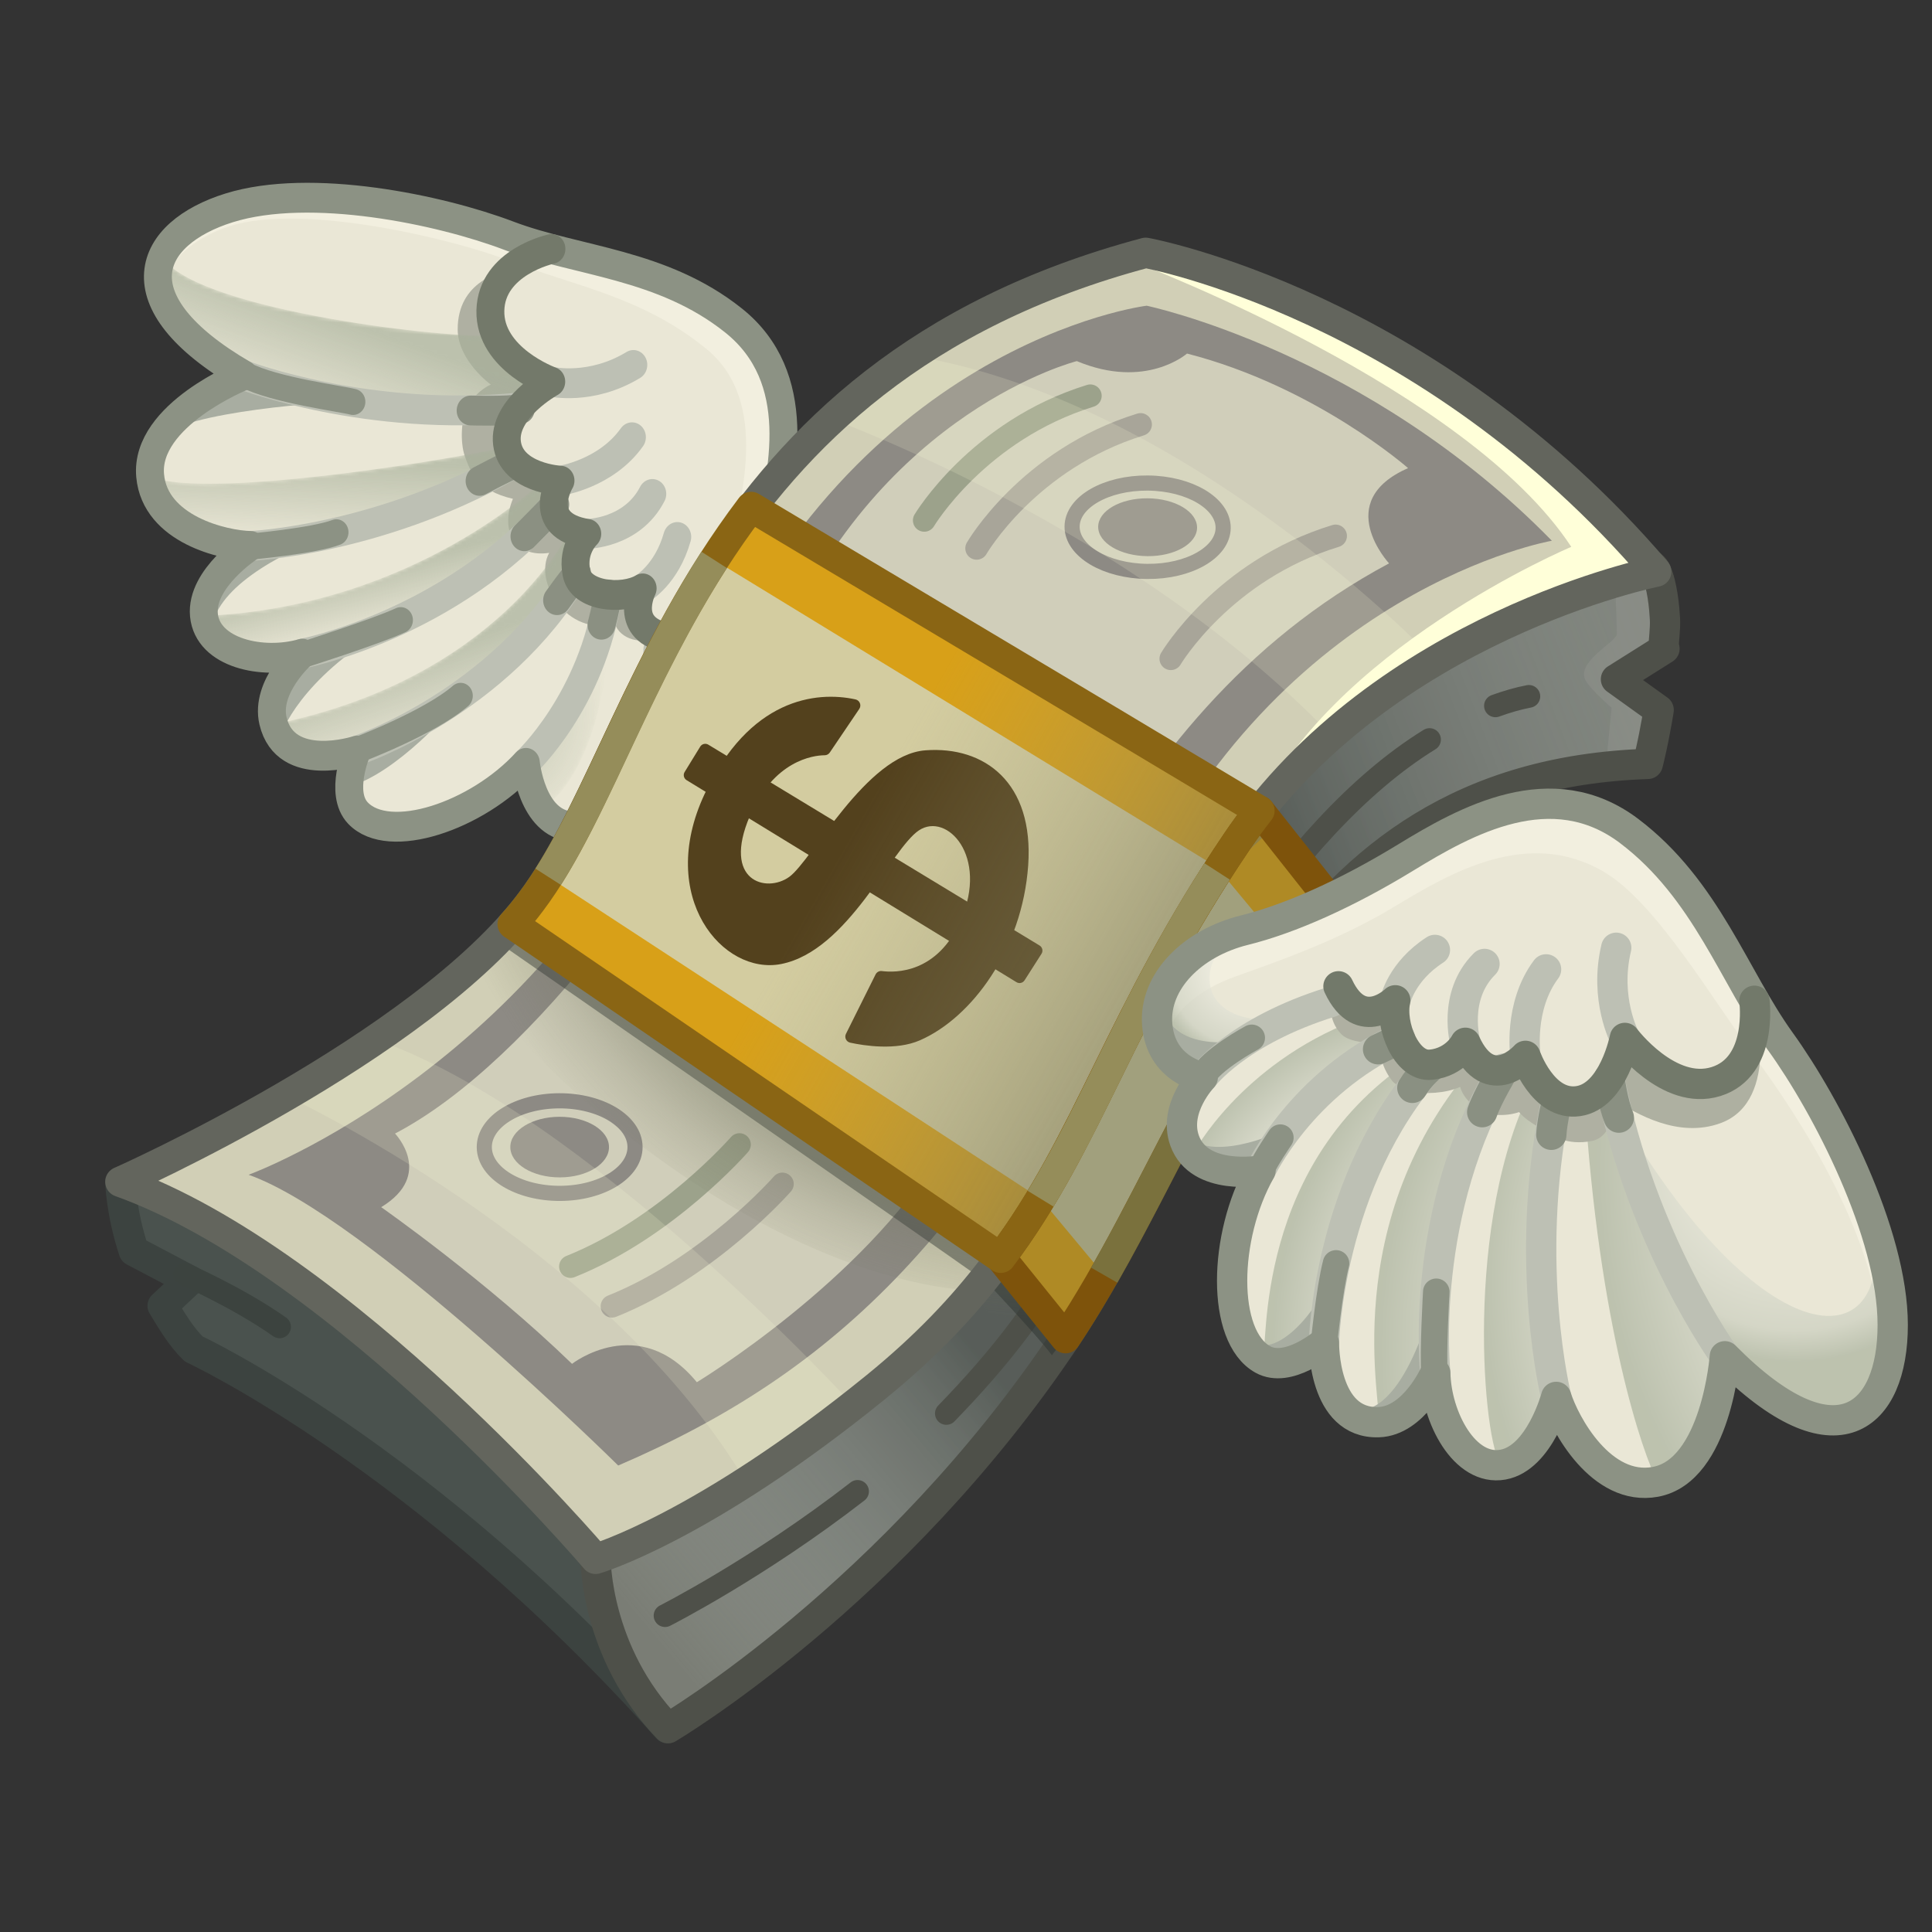 <svg xmlns="http://www.w3.org/2000/svg" xmlns:xlink="http://www.w3.org/1999/xlink" viewBox="0 0 512 512" width="512" height="512" style="width: 100%; height: 100%; transform: translate3d(0,0,0); content-visibility: visible;" preserveAspectRatio="xMidYMid meet"><rect x="0" y="0" width="512" height="512" fill="#333333" stroke="none"/><defs><clipPath id="__lottie_element_2"><rect width="512" height="512" x="0" y="0"></rect></clipPath><radialGradient id="__lottie_element_6" spreadMethod="pad" gradientUnits="userSpaceOnUse" cx="88.28" cy="16.451" r="24.142" fx="88.28" fy="16.451"><stop offset="28%" stop-color="rgb(237,236,225)"></stop><stop offset="85%" stop-color="rgb(202,206,190)"></stop><stop offset="100%" stop-color="rgb(167,176,155)"></stop></radialGradient><radialGradient id="__lottie_element_7" spreadMethod="pad" gradientUnits="userSpaceOnUse" cx="109.46" cy="118.092" r="78.929" fx="109.473" fy="117.868"><stop offset="28%" stop-color="rgb(237,236,225)"></stop><stop offset="85%" stop-color="rgb(202,206,190)"></stop><stop offset="100%" stop-color="rgb(167,176,155)"></stop></radialGradient><radialGradient id="__lottie_element_8" spreadMethod="pad" gradientUnits="userSpaceOnUse" cx="162.908" cy="148.839" r="107.136" fx="162.74" fy="148.585"><stop offset="28%" stop-color="rgb(237,236,225)"></stop><stop offset="85%" stop-color="rgb(202,206,190)"></stop><stop offset="100%" stop-color="rgb(167,176,155)"></stop></radialGradient><radialGradient id="__lottie_element_9" spreadMethod="pad" gradientUnits="userSpaceOnUse" cx="220.624" cy="168.253" r="139.834" fx="220.361" fy="167.955"><stop offset="28%" stop-color="rgb(237,236,225)"></stop><stop offset="85%" stop-color="rgb(202,206,190)"></stop><stop offset="100%" stop-color="rgb(167,176,155)"></stop></radialGradient><radialGradient id="__lottie_element_10" spreadMethod="pad" gradientUnits="userSpaceOnUse" cx="312.112" cy="150.077" r="162.722" fx="311.699" fy="149.869"><stop offset="28%" stop-color="rgb(237,236,225)"></stop><stop offset="85%" stop-color="rgb(202,206,190)"></stop><stop offset="100%" stop-color="rgb(167,176,155)"></stop></radialGradient><radialGradient id="__lottie_element_11" spreadMethod="pad" gradientUnits="userSpaceOnUse" cx="242.749" cy="158.232" r="130.195" fx="242.447" fy="158.019"><stop offset="28%" stop-color="rgb(237,236,225)"></stop><stop offset="85%" stop-color="rgb(202,206,190)"></stop><stop offset="100%" stop-color="rgb(167,176,155)"></stop></radialGradient><radialGradient id="__lottie_element_12" spreadMethod="pad" gradientUnits="userSpaceOnUse" cx="209.223" cy="109.244" r="55.875" fx="209.122" fy="109.366"><stop offset="28%" stop-color="rgb(237,236,225)"></stop><stop offset="85%" stop-color="rgb(202,206,190)"></stop><stop offset="100%" stop-color="rgb(167,176,155)"></stop></radialGradient><linearGradient id="__lottie_element_16" spreadMethod="pad" gradientUnits="userSpaceOnUse" x1="-180.924" y1="92.493" x2="-49.062" y2="188.386"><stop offset="0%" stop-color="rgb(112,114,92)"></stop><stop offset="88%" stop-color="rgb(103,104,84)"></stop><stop offset="100%" stop-color="rgb(93,94,77)"></stop></linearGradient><mask id="__lottie_element_18"><path fill="url(#__lottie_element_17)" d=" M-212.901,58.267 C-213.47,66.495 -209.164,76.706 -209.164,76.706 C-209.164,76.706 -196.952,82.624 -193.523,85.176 C-198.92,87.183 -202.169,90.589 -203.022,91.44 C-199.893,93.71 -195.745,100.783 -194.607,102.485 C-131.306,133.799 -74.372,197.386 -68.967,203.911 C-89.748,176.77 -88.195,160.73 -87.626,159.028 C-94.453,151.368 -146.649,87.335 -212.901,58.267z"></path></mask><linearGradient id="__lottie_element_17" spreadMethod="pad" gradientUnits="userSpaceOnUse" x1="-180.924" y1="92.493" x2="-49.062" y2="188.386"><stop stop-color="rgb(255,255,255)" offset="0%" stop-opacity="1"></stop><stop stop-color="rgb(255,255,255)" offset="68%" stop-opacity="0.5"></stop><stop stop-color="rgb(255,255,255)" offset="100%" stop-opacity="0"></stop></linearGradient><linearGradient id="__lottie_element_19" spreadMethod="pad" gradientUnits="userSpaceOnUse" x1="-72.823" y1="179.306" x2="14.659" y2="106.676"><stop offset="0%" stop-color="rgb(214,225,222)" stop-opacity="0"></stop><stop offset="50%" stop-color="rgb(137,146,144)" stop-opacity="0.5"></stop><stop offset="100%" stop-color="rgb(59,67,65)" stop-opacity="1"></stop></linearGradient><linearGradient id="__lottie_element_20" spreadMethod="pad" gradientUnits="userSpaceOnUse" x1="250.335" y1="-83.415" x2="94.879" y2="-24.399"><stop offset="0%" stop-color="rgb(214,225,222)" stop-opacity="0"></stop><stop offset="50%" stop-color="rgb(137,146,144)" stop-opacity="0.5"></stop><stop offset="100%" stop-color="rgb(59,67,65)" stop-opacity="1"></stop></linearGradient><radialGradient id="__lottie_element_21" spreadMethod="pad" gradientUnits="userSpaceOnUse" cx="36.404" cy="-77.804" r="174.373" fx="36.404" fy="-77.804"><stop offset="84%" stop-color="rgb(112,114,92)" stop-opacity="1"></stop><stop offset="91%" stop-color="rgb(113,114,92)" stop-opacity="0.5"></stop><stop offset="100%" stop-color="rgb(113,114,92)" stop-opacity="0"></stop></radialGradient><radialGradient id="__lottie_element_22" spreadMethod="pad" gradientUnits="userSpaceOnUse" cx="-22.765" cy="4.473" r="132.001" fx="-22.765" fy="4.473"><stop offset="0%" stop-color="rgb(112,114,92)"></stop><stop offset="88%" stop-color="rgb(103,104,84)"></stop><stop offset="100%" stop-color="rgb(93,94,77)"></stop></radialGradient><mask id="__lottie_element_24"><path fill="url(#__lottie_element_23)" d=" M-34.869,-130.518 C-39.426,-127.41 -44.015,-119.465 -44.015,-119.465 C-44.015,-119.465 50.865,-59.575 88.372,-37.619 C90.371,-41.869 100.662,-51.485 100.662,-51.485 C100.662,-51.485 92.965,-78.815 49.778,-105.611 C6.591,-132.407 -31.292,-132.957 -34.869,-130.518z"></path></mask><radialGradient id="__lottie_element_23" spreadMethod="pad" gradientUnits="userSpaceOnUse" cx="-22.765" cy="4.473" r="132.001" fx="-22.765" fy="4.473"><stop stop-color="rgb(255,255,255)" offset="0%" stop-opacity="1"></stop><stop stop-color="rgb(255,255,255)" offset="68%" stop-opacity="0.5"></stop><stop stop-color="rgb(255,255,255)" offset="100%" stop-opacity="0"></stop></radialGradient><linearGradient id="__lottie_element_25" spreadMethod="pad" gradientUnits="userSpaceOnUse" x1="-30.154" y1="-13.617" x2="113.656" y2="69.792"><stop offset="0%" stop-color="rgb(161,159,124)" stop-opacity="0"></stop><stop offset="50%" stop-color="rgb(127,125,95)" stop-opacity="0.5"></stop><stop offset="100%" stop-color="rgb(93,92,65)" stop-opacity="1"></stop></linearGradient><linearGradient id="__lottie_element_29" spreadMethod="pad" gradientUnits="userSpaceOnUse" x1="190.675" y1="128.902" x2="162.858" y2="136.745"><stop offset="35%" stop-color="rgb(167,176,155)"></stop><stop offset="51%" stop-color="rgb(167,176,155)"></stop><stop offset="67%" stop-color="rgb(167,176,155)"></stop></linearGradient><mask id="__lottie_element_31"><path fill="url(#__lottie_element_30)" d=" M176.586,65.783 C176.442,67.937 172.501,72.915 169.173,75.135 C167.591,81.51 165.316,118.646 174.155,154.175 C176.255,162.11 184.021,170.326 186.958,173.954 C189.895,177.582 196.744,183.185 203.847,179.142 C190.63,166.701 186.596,95.612 188.261,83.676 C183.192,81.325 179.387,77.631 176.586,65.783z"></path></mask><linearGradient id="__lottie_element_30" spreadMethod="pad" gradientUnits="userSpaceOnUse" x1="190.675" y1="128.902" x2="162.858" y2="136.745"><stop stop-color="rgb(255,255,255)" offset="0%" stop-opacity="1"></stop><stop stop-color="rgb(255,255,255)" offset="50%" stop-opacity="0.5"></stop><stop stop-color="rgb(255,255,255)" offset="100%" stop-opacity="0"></stop></linearGradient><linearGradient id="__lottie_element_32" spreadMethod="pad" gradientUnits="userSpaceOnUse" x1="152.486" y1="128.841" x2="129.875" y2="128.654"><stop offset="35%" stop-color="rgb(167,176,155)"></stop><stop offset="51%" stop-color="rgb(167,176,155)"></stop><stop offset="67%" stop-color="rgb(167,176,155)"></stop></linearGradient><mask id="__lottie_element_34"><path fill="url(#__lottie_element_33)" d=" M154.143,76.096 C139.007,99.379 130.149,133.975 128.55,150.152 C127.276,162.787 134.251,177.859 145.683,179.817 C139.603,163.44 156.823,82.072 158.816,78.203 C155.94,77.983 154.41,76.426 154.143,76.096z"></path></mask><linearGradient id="__lottie_element_33" spreadMethod="pad" gradientUnits="userSpaceOnUse" x1="152.486" y1="128.841" x2="129.875" y2="128.654"><stop stop-color="rgb(255,255,255)" offset="0%" stop-opacity="1"></stop><stop stop-color="rgb(255,255,255)" offset="50%" stop-opacity="0.5"></stop><stop stop-color="rgb(255,255,255)" offset="100%" stop-opacity="0"></stop></linearGradient><linearGradient id="__lottie_element_35" spreadMethod="pad" gradientUnits="userSpaceOnUse" x1="123.426" y1="116.916" x2="107.302" y2="112.343"><stop offset="35%" stop-color="rgb(167,176,155)"></stop><stop offset="51%" stop-color="rgb(167,176,155)"></stop><stop offset="67%" stop-color="rgb(167,176,155)"></stop></linearGradient><mask id="__lottie_element_37"><path fill="url(#__lottie_element_36)" d=" M143.473,63.614 C130.743,71.211 104.602,109.819 100.321,133.729 C98.249,145.405 97.404,157.547 109.082,162.308 C114.477,102.253 150.043,67.433 150.043,67.433 C150.043,67.433 149.141,64.275 149.327,62.267 C147.001,62.925 144.777,63.559 143.473,63.614z"></path></mask><linearGradient id="__lottie_element_36" spreadMethod="pad" gradientUnits="userSpaceOnUse" x1="123.426" y1="116.916" x2="107.302" y2="112.343"><stop stop-color="rgb(255,255,255)" offset="0%" stop-opacity="1"></stop><stop stop-color="rgb(255,255,255)" offset="50%" stop-opacity="0.5"></stop><stop stop-color="rgb(255,255,255)" offset="100%" stop-opacity="0"></stop></linearGradient><linearGradient id="__lottie_element_38" spreadMethod="pad" gradientUnits="userSpaceOnUse" x1="102.263" y1="98.016" x2="80.523" y2="89.832"><stop offset="35%" stop-color="rgb(167,176,155)"></stop><stop offset="51%" stop-color="rgb(167,176,155)"></stop><stop offset="67%" stop-color="rgb(167,176,155)"></stop></linearGradient><mask id="__lottie_element_40"><path fill="url(#__lottie_element_39)" d=" M135.643,53.781 C135.129,54.979 129.691,58.463 125.326,56.737 C105.984,71.496 92.353,76.374 73.845,116.627 C71.602,121.795 69.718,136.167 80.944,141.202 C96.242,77.3 136.32,59.471 136.32,59.471 C136.32,59.471 135.725,54.715 135.643,53.781z"></path></mask><linearGradient id="__lottie_element_39" spreadMethod="pad" gradientUnits="userSpaceOnUse" x1="102.263" y1="98.016" x2="80.523" y2="89.832"><stop stop-color="rgb(255,255,255)" offset="0%" stop-opacity="1"></stop><stop stop-color="rgb(255,255,255)" offset="50%" stop-opacity="0.5"></stop><stop stop-color="rgb(255,255,255)" offset="100%" stop-opacity="0"></stop></linearGradient><radialGradient id="__lottie_element_41" spreadMethod="pad" gradientUnits="userSpaceOnUse" cx="86.962" cy="80.272" r="36.159" fx="86.302" fy="80.162"><stop offset="35%" stop-color="rgb(167,176,155)"></stop><stop offset="51%" stop-color="rgb(167,176,155)"></stop><stop offset="67%" stop-color="rgb(167,176,155)"></stop></radialGradient><mask id="__lottie_element_43"><path fill="url(#__lottie_element_42)" d=" M62.378,62.297 C63.852,64.447 71.445,68.052 74.341,67.964 C76.488,66.118 90.135,50.695 121.001,47.074 C118.495,45.645 77.252,43.337 62.378,62.297z"></path></mask><radialGradient id="__lottie_element_42" spreadMethod="pad" gradientUnits="userSpaceOnUse" cx="86.962" cy="80.272" r="36.159" fx="86.302" fy="80.162"><stop stop-color="rgb(255,255,255)" offset="0%" stop-opacity="1"></stop><stop stop-color="rgb(255,255,255)" offset="50%" stop-opacity="0.5"></stop><stop stop-color="rgb(255,255,255)" offset="100%" stop-opacity="0"></stop></radialGradient></defs><g clip-path="url(#__lottie_element_2)"><g style="display: block;" transform="matrix(0.051,-0.987,-0.923,-0.048,198.482,278.678)" opacity="1"><g opacity="1" transform="matrix(1,0,0,1,0,0)"><path fill="rgb(234,231,214)" fill-opacity="1" d=" M74.202,68.159 C74.202,68.159 57.949,63.669 57.83,54.166 C57.717,45.104 67.83,39.902 67.83,39.902 C67.83,39.902 57.301,34.192 61.056,22.506 C64.708,11.141 75.996,6.74 88.5,6.611 C102.084,6.471 119.592,6.474 137.583,2.532 C155.574,-1.41 181.308,-6.05 195.568,15.25 C209.828,36.55 209.122,60.85 215.139,80.864 C221.156,100.878 226.623,138.348 218.699,161.307 C210.775,184.266 192.194,192.432 174.079,154.637 C174.079,154.637 162.106,182.455 145.891,179.991 C131.519,177.807 128.211,157.788 128.451,150.241 C128.451,150.241 119.114,164.055 109.325,162.529 C99.162,160.945 96.724,144.968 100.344,133.805 C100.344,133.805 90.938,143.976 81.928,141.181 C67.846,136.812 75.147,116.683 75.147,116.683 C75.147,116.683 63.533,121.255 58.424,115.495 C50.114,106.126 59.199,81.393 74.202,68.159z"></path></g><g opacity="1" transform="matrix(1,0,0,1,0,0)"><path fill="rgb(175,176,162)" fill-opacity="1" d=" M110.512,33.281 C106.869,35.799 108.752,43.411 112.717,44.643 C108.392,58.282 122.913,68.744 130.766,64.576 C128.926,74.242 135.981,79.117 144.732,75.766 C146.403,86.091 151.442,88.394 155.626,90.228 C158.856,91.625 165.813,92.084 169.566,89.683 C173.677,87.094 175.002,83.782 175.002,83.782 C175.002,83.782 180.94,93.576 189.296,94.09 C202.198,94.826 205.429,82.777 206.898,78.095 C204.733,79.717 203.895,83.924 195.156,84.817 C186.479,85.671 177.602,74.478 176.843,66.377 C176.257,68.652 169.65,78.76 159.319,78.099 C154.151,77.769 149.875,70.823 150.587,62.231 C146.18,65.451 135.014,63.95 136.609,53.863 C120.338,63.753 119.251,48.641 122.642,36.837 C118.775,40.469 111.152,37.543 110.512,33.281z"></path></g><g opacity="1" transform="matrix(1,0,0,1,0,0)"><path fill="rgb(168,173,161)" fill-opacity="1" d=" M91.07,87.834 C87.793,89.284 69.511,105.283 65.463,118.274 C70.475,118.967 73.324,117.394 75.122,116.449 C75.831,112.327 88.892,90.142 91.07,87.834z"></path></g><g opacity="1" transform="matrix(1,0,0,1,0,0)"><path fill="rgb(168,173,161)" fill-opacity="1" d=" M110.365,106.355 C96.273,131.308 81.215,138.083 77.548,138.885 C87.863,146.867 99.297,135.338 100.119,133.854 C100.941,132.37 108.999,109.498 110.365,106.355z"></path></g><g opacity="1" transform="matrix(1,0,0,1,0,0)"><path fill="rgb(168,173,161)" fill-opacity="1" d=" M168.425,123.223 C168.44,128.984 163.518,171.519 156.153,177.915 C165.647,172.126 173.887,156.435 174.432,154.775 C173.251,152.983 168.959,126.048 168.425,123.223z"></path></g><g opacity="1" transform="matrix(1,0,0,1,0.284,0)"><path fill="rgb(168,173,161)" fill-opacity="1" d=" M133.286,125.731 C125.742,143.559 116.089,159.591 104.853,160.259 C115.242,167.915 126.107,154.767 128.672,150.549 C128.785,148.856 129.694,138.716 133.286,125.731z"></path></g><g opacity="1" transform="matrix(1,0,0,1,0,0)"><path fill="url(#__lottie_element_29)" mask="url(#__lottie_element_31)" fill-opacity="0.68" d="M0 0 M176.586,65.783 C176.442,67.937 172.501,72.915 169.173,75.135 C167.591,81.51 165.316,118.646 174.155,154.175 C176.255,162.11 184.021,170.326 186.958,173.954 C189.895,177.582 196.744,183.185 203.847,179.142 C190.63,166.701 186.596,95.612 188.261,83.676 C183.192,81.325 179.387,77.631 176.586,65.783z"></path></g><g opacity="1" transform="matrix(1,0,0,1,0,0)"><path fill="url(#__lottie_element_32)" mask="url(#__lottie_element_34)" fill-opacity="0.68" d="M0 0 M154.143,76.096 C139.007,99.379 130.149,133.975 128.55,150.152 C127.276,162.787 134.251,177.859 145.683,179.817 C139.603,163.44 156.823,82.072 158.816,78.203 C155.94,77.983 154.41,76.426 154.143,76.096z"></path></g><g opacity="1" transform="matrix(1,0,0,1,0,0)"><path fill="url(#__lottie_element_35)" mask="url(#__lottie_element_37)" fill-opacity="0.68" d="M0 0 M143.473,63.614 C130.743,71.211 104.602,109.819 100.321,133.729 C98.249,145.405 97.404,157.547 109.082,162.308 C114.477,102.253 150.043,67.433 150.043,67.433 C150.043,67.433 149.141,64.275 149.327,62.267 C147.001,62.925 144.777,63.559 143.473,63.614z"></path></g><g opacity="1" transform="matrix(1,0,0,1,0,0)"><path fill="url(#__lottie_element_38)" mask="url(#__lottie_element_40)" fill-opacity="0.68" d="M0 0 M135.643,53.781 C135.129,54.979 129.691,58.463 125.326,56.737 C105.984,71.496 92.353,76.374 73.845,116.627 C71.602,121.795 69.718,136.167 80.944,141.202 C96.242,77.3 136.32,59.471 136.32,59.471 C136.32,59.471 135.725,54.715 135.643,53.781z"></path></g><g opacity="1" transform="matrix(1,0,0,1,0,0)"><path fill="url(#__lottie_element_41)" mask="url(#__lottie_element_43)" fill-opacity="0.68" d="M0 0 M62.378,62.297 C63.852,64.447 71.445,68.052 74.341,67.964 C76.488,66.118 90.135,50.695 121.001,47.074 C118.495,45.645 77.252,43.337 62.378,62.297z"></path></g><g opacity="1" transform="matrix(1,0,0,1,0,0)"><path fill="rgb(242,239,223)" fill-opacity="1" d=" M218.699,161.303 C212.653,178.824 200.481,187.504 187.186,174.38 C199.648,185.577 209.863,171.954 213.782,160.945 C221.149,140.266 213.369,95.947 208.298,79.86 C202.656,61.859 200.761,41.733 187.551,22.562 C174.34,3.391 147.034,10.303 130.341,13.86 C113.658,17.417 97.416,17.419 84.817,17.55 C74.218,17.654 64.562,20.985 60.386,29.373 C60.089,27.377 60.228,25.086 61.053,22.504 C64.709,11.143 76,6.739 88.499,6.609 C102.089,6.474 119.59,6.476 137.588,2.531 C155.576,-1.414 181.312,-6.054 195.568,15.253 C209.824,36.55 209.119,60.848 215.141,80.863 C221.153,100.878 226.622,138.344 218.699,161.303z"></path></g><g opacity="1" transform="matrix(1,0,0,1,0,0)"><g opacity="1" transform="matrix(1,0,0,1,0,0)"><path stroke-linecap="round" stroke-linejoin="round" fill-opacity="0" stroke="rgb(189,192,180)" stroke-opacity="1" stroke-width="8" d=" M174.079,154.637 C174.079,154.637 163.103,118.38 169.314,75.089"></path></g><g opacity="1" transform="matrix(1,0,0,1,0,0)"><path stroke-linecap="round" stroke-linejoin="round" fill-opacity="0" stroke="rgb(189,192,180)" stroke-opacity="1" stroke-width="8" d=" M128.451,150.241 C128.451,150.241 131.665,114.441 153.134,77.842"></path></g><g opacity="1" transform="matrix(1,0,0,1,0,0)"><path stroke-linecap="round" stroke-linejoin="round" fill-opacity="0" stroke="rgb(189,192,180)" stroke-opacity="1" stroke-width="8" d=" M100.344,133.805 C100.344,133.805 110.039,91.714 143.753,63.723"></path></g><g opacity="1" transform="matrix(1,0,0,1,0,0)"><path stroke-linecap="round" stroke-linejoin="round" fill-opacity="0" stroke="rgb(189,192,180)" stroke-opacity="1" stroke-width="8" d=" M75.147,116.683 C75.147,116.683 89.958,76.517 125.946,56.483"></path></g><g opacity="1" transform="matrix(1,0,0,1,0,0)"><path stroke-linecap="round" stroke-linejoin="round" fill-opacity="0" stroke="rgb(189,192,180)" stroke-opacity="1" stroke-width="8" d=" M74.202,68.159 C74.202,68.159 91.635,50.024 120.461,47.073"></path></g><g opacity="1" transform="matrix(1,0,0,1,0,0)"><path stroke-linecap="round" stroke-linejoin="round" fill-opacity="0" stroke="rgb(189,192,180)" stroke-opacity="1" stroke-width="8" d=" M67.83,39.902 C67.83,39.902 80.37,31.309 106.441,32.176"></path></g></g><g opacity="1" transform="matrix(1,0,0,1,0,0)"><path stroke-linecap="round" stroke-linejoin="round" fill-opacity="0" stroke="rgb(140,146,132)" stroke-opacity="1" stroke-width="8" d=" M74.202,68.159 C74.202,68.159 57.985,65.581 57.83,54.166 C57.707,45.104 67.83,39.902 67.83,39.902 C67.83,39.902 58.906,34.167 62.117,22.32 C65.056,11.479 76.771,5.487 90.897,6.756 C103.324,7.873 119.592,6.474 137.583,2.532 C155.574,-1.41 181.308,-6.05 195.568,15.25 C209.828,36.55 209.122,60.85 215.139,80.864 C221.156,100.878 226.623,138.348 218.699,161.307 C210.775,184.266 192.201,192.365 174.079,154.637 C174.079,154.637 162.106,182.455 145.891,179.991 C131.519,177.807 128.222,157.757 128.462,150.21 C128.462,150.21 119.114,164.055 109.325,162.529 C99.162,160.945 96.724,144.968 100.344,133.805 C100.344,133.805 90.938,143.976 81.928,141.181 C67.846,136.812 75.147,116.683 75.147,116.683 C75.147,116.683 63.533,121.255 58.424,115.495 C50.114,106.126 59.199,81.393 74.202,68.159z"></path></g><g opacity="1" transform="matrix(1,0,0,1,0,0)"><path stroke-linecap="round" stroke-linejoin="round" fill-opacity="0" stroke="rgb(189,192,180)" stroke-opacity="1" stroke-width="8" d=" M176.616,66.524 C176.616,66.524 174.763,55.024 182.252,43.269"></path></g><g opacity="1" transform="matrix(1,0,0,1,0,0)"><path stroke-linecap="round" stroke-linejoin="round" fill-opacity="0" stroke="rgb(189,192,180)" stroke-opacity="1" stroke-width="8" d=" M150.247,62.409 C150.247,62.409 152.681,49.51 162.872,42.603"></path></g><g opacity="1" transform="matrix(1,0,0,1,0,0)"><path stroke-linecap="round" stroke-linejoin="round" fill-opacity="0" stroke="rgb(189,192,180)" stroke-opacity="1" stroke-width="8" d=" M136.379,53.959 C136.379,53.959 137.094,41.166 147.968,35.929"></path></g><g opacity="1" transform="matrix(1,0,0,1,0,0)"><path stroke-linecap="round" stroke-linejoin="round" fill-opacity="0" stroke="rgb(189,192,180)" stroke-opacity="1" stroke-width="8" d=" M122.55,37.296 C122.55,37.296 126.574,30.629 136.798,28.147"></path></g><g opacity="1" transform="matrix(1,0,0,1,0,0)"><path stroke-linecap="round" stroke-linejoin="miter" fill-opacity="0" stroke-miterlimit="4" stroke="rgb(139,144,130)" stroke-opacity="1" stroke-width="8" d=" M167.794,89.185 C167.794,89.185 168.001,78.652 168.914,74.826"></path></g><g opacity="1" transform="matrix(1,0,0,1,0,0)"><path stroke-linecap="round" stroke-linejoin="miter" fill-opacity="0" stroke-miterlimit="4" stroke="rgb(139,144,130)" stroke-opacity="1" stroke-width="8" d=" M149.071,85.581 C149.071,85.581 153.319,77.985 154.018,76.183"></path></g><g opacity="1" transform="matrix(1,0,0,1,0,0)"><path stroke-linecap="round" stroke-linejoin="miter" fill-opacity="0" stroke-miterlimit="4" stroke="rgb(139,144,130)" stroke-opacity="1" stroke-width="8" d=" M134.866,71.909 C134.866,71.909 141.663,65.34 143.79,63.57"></path></g><g opacity="1" transform="matrix(1,0,0,1,0,0)"><path stroke-linecap="round" stroke-linejoin="miter" fill-opacity="0" stroke-miterlimit="4" stroke="rgb(139,144,130)" stroke-opacity="1" stroke-width="8" d=" M118.208,61.62 C118.208,61.62 123.499,57.977 125.644,56.298"></path></g><g opacity="1" transform="matrix(1,0,0,1,0,0)"><path stroke-linecap="round" stroke-linejoin="miter" fill-opacity="0" stroke-miterlimit="4" stroke="rgb(139,144,130)" stroke-opacity="1" stroke-width="8" d=" M112.25,48.541 C112.25,48.541 117.335,47.373 120.386,47.143"></path></g><g opacity="1" transform="matrix(1,0,0,1,0,0)"><path stroke-linecap="round" stroke-linejoin="round" fill-opacity="0" stroke="rgb(115,121,106)" stroke-opacity="1" stroke-width="8" d=" M212.171,68.434 C212.171,68.434 207.911,85.422 194.818,85.009 C181.725,84.596 176.616,66.524 176.616,66.524 C176.616,66.524 168.779,80.075 159.495,78.276 C150.211,76.477 150.247,62.409 150.247,62.409 C150.247,62.409 137.902,69.439 136.379,53.959 C136.379,53.959 132.347,58.199 125.878,56.512 C119.551,54.997 119.026,42.928 122.55,37.296 C122.55,37.296 111.045,42.76 109.571,28.893"></path></g><g opacity="1" transform="matrix(1,0,0,1,0,0)"><path stroke-linecap="round" stroke-linejoin="miter" fill-opacity="0" stroke-miterlimit="4" stroke="rgb(140,146,132)" stroke-opacity="1" stroke-width="7" d=" M100.018,133.569 C100.018,133.569 107.182,113.18 110.669,106.105"></path></g><g opacity="1" transform="matrix(1,0,0,1,0,0)"><path stroke-linecap="round" stroke-linejoin="miter" fill-opacity="0" stroke-miterlimit="4" stroke="rgb(140,146,132)" stroke-opacity="1" stroke-width="7" d=" M174.168,154.174 C170.546,145.952 169.112,126.094 168.455,122.95"></path></g><g opacity="1" transform="matrix(1,0,0,1,0,0)"><path stroke-linecap="round" stroke-linejoin="miter" fill-opacity="0" stroke-miterlimit="4" stroke="rgb(140,146,132)" stroke-opacity="1" stroke-width="7" d=" M128.263,150.347 C128.263,150.347 130.683,132.182 133.301,125.855"></path></g><g opacity="1" transform="matrix(1,0,0,1,0,0)"><path stroke-linecap="round" stroke-linejoin="miter" fill-opacity="0" stroke-miterlimit="4" stroke="rgb(140,146,132)" stroke-opacity="1" stroke-width="7" d=" M75.229,116.727 C75.229,116.727 83.49,96.478 91.233,87.837"></path></g></g><g style="display: block;" transform="matrix(1.002,-0.006,0.006,1.004,245.009,253.159)" opacity="1"><g opacity="1" transform="matrix(1,0,0,1,0,0)"><g opacity="1" transform="matrix(1,0,0,1,0,0)"><path fill="rgb(74,82,78)" fill-opacity="1" d=" M-213.117,58.348 C-213.117,58.348 -213.011,66.367 -209.701,76.638 C-209.701,76.638 -194.968,84.525 -194.968,84.525 C-194.968,84.525 -203.028,91.306 -203.028,91.306 C-200.709,95.095 -197.858,98.845 -194.352,102.329 C-194.352,102.329 -132.89,131.265 -69.262,203.583 C-69.262,203.583 -49.772,93.584 -86.801,74.727 C-123.83,55.87 -174.276,47.436 -213.117,58.348z"></path></g><g opacity="1" transform="matrix(1,0,0,1,0,0)"><path fill="url(#__lottie_element_16)" mask="url(#__lottie_element_18)" fill-opacity="0.54" d="M0 0 M-212.901,58.267 C-213.47,66.495 -209.164,76.706 -209.164,76.706 C-209.164,76.706 -196.952,82.624 -193.523,85.176 C-198.92,87.183 -202.169,90.589 -203.022,91.44 C-199.893,93.71 -195.745,100.783 -194.607,102.485 C-131.306,133.799 -74.372,197.386 -68.967,203.911 C-89.748,176.77 -88.195,160.73 -87.626,159.028 C-94.453,151.368 -146.649,87.335 -212.901,58.267z"></path></g><g opacity="1" transform="matrix(1,0,0,1,0,0)"><path stroke-linecap="round" stroke-linejoin="round" fill-opacity="0" stroke="rgb(60,67,64)" stroke-opacity="1" stroke-width="8" d=" M-213.041,58.518 C-213.041,58.518 -212.923,66.535 -209.597,76.8 C-209.597,76.8 -194.853,84.663 -194.853,84.663 C-194.853,84.663 -202.057,91.315 -202.057,91.315 C-199.733,95.1 -197.439,99.268 -193.928,102.746 C-193.928,102.746 -132.972,131.435 -69.2,203.592 C-69.2,203.592 -49.772,93.584 -86.801,74.727 C-123.83,55.87 -174.222,47.547 -213.041,58.518z"></path></g></g><g opacity="1" transform="matrix(1,0,0,1,0,0)"><g opacity="1" transform="matrix(1,0,0,1,0,0)"><path fill="rgb(122,125,117)" fill-opacity="1" d=" M183.296,-71.765 C183.296,-71.765 194.548,-63.599 194.548,-63.599 C194.486,-63.192 191.775,-50.114 191.729,-49.906 C191.707,-49.837 191.685,-49.769 191.674,-49.719 C191.662,-49.67 191.652,-49.63 191.641,-49.6 C191.641,-49.59 191.639,-49.571 191.629,-49.561 C191.606,-49.472 191.595,-49.422 191.594,-49.392 C191.584,-49.383 191.584,-49.373 191.584,-49.373 C93.847,-46.677 77.339,41.307 36.689,101.287 C-9.081,168.797 -69.055,203.593 -69.055,203.593 C-88.213,183.532 -87.95,159.07 -87.95,159.07 C-12.347,-112.442 187.185,-117.697 194.125,-100.107 C194.525,-99.107 194.805,-98.307 195.08,-97.202 C195.346,-96.107 196.447,-82.474 196.329,-79.896 C196.329,-79.896 183.296,-71.765 183.296,-71.765z"></path></g><g opacity="1" transform="matrix(1,0,0,1,0,0)"><path fill="url(#__lottie_element_19)" fill-opacity="0.54" d=" M18.576,81.045 C-12.716,119.63 -64.98,148.019 -87.621,159.045 C-89.328,180.607 -68.809,203.776 -68.809,203.776 C-68.809,203.776 1.464,162.175 35.644,102.607 C32.23,98.635 28.817,89.556 18.576,81.045z"></path></g><g opacity="1" transform="matrix(1,0,0,1,0,0)"><path fill="url(#__lottie_element_20)" fill-opacity="0.54" d=" M194.962,-99.557 C194.962,-99.557 124.153,-85.91 88.862,-37.484 C95.689,-29.257 107.928,-12.768 107.928,-12.768 C107.928,-12.768 149.491,-52.548 191.44,-48.817 C192.027,-53.61 194.31,-63.259 194.31,-63.259 C194.31,-63.259 182.943,-72.069 182.943,-72.069 C182.943,-72.069 196.349,-80.274 196.349,-80.274 C196.349,-80.274 194.962,-99.557 194.962,-99.557z"></path></g><g opacity="1" transform="matrix(1,0,0,1,0,0)"><path fill="rgb(160,163,156)" fill-opacity="0.25" d=" M183.276,-97.364 C186.135,-99.595 188.746,-101.137 191.346,-102.737 C192.796,-101.967 193.745,-101.077 194.125,-100.107 C194.525,-99.107 194.805,-98.307 195.08,-97.202 C195.346,-96.107 196.306,-82.474 196.188,-79.896 C196.188,-79.896 183.44,-71.986 183.44,-71.986 C183.44,-71.986 193.969,-63.921 193.969,-63.921 C193.969,-63.921 191.594,-49.392 191.594,-49.392 C191.594,-49.392 180.508,-48.767 180.508,-48.767 C180.508,-48.767 182.096,-64.25 182.096,-64.25 C182.096,-64.25 176.689,-68.924 175.303,-71.447 C172.527,-76.5 183.687,-81.576 183.63,-83.826 C183.416,-92.263 183.276,-97.364 183.276,-97.364z"></path></g><g opacity="1" transform="matrix(1,0,0,1,0,0)"><path stroke-linecap="round" stroke-linejoin="round" fill-opacity="0" stroke="rgb(78,80,73)" stroke-opacity="1" stroke-width="6" d=" M151.38,-64.936 C154.398,-65.993 157.233,-66.823 160.245,-67.382"></path></g><g opacity="1" transform="matrix(1,0,0,1,0,0)"><path stroke-linecap="round" stroke-linejoin="round" fill-opacity="0" stroke="rgb(78,80,73)" stroke-opacity="1" stroke-width="6" d=" M5.046,120.967 C18.844,106.945 32.257,90.815 41.085,71.47 C63.41,22.549 95.995,-33.135 133.908,-56.142"></path></g><g opacity="1" transform="matrix(1,0,0,1,0,0)"><path stroke-linecap="round" stroke-linejoin="round" fill-opacity="0" stroke="rgb(78,80,73)" stroke-opacity="1" stroke-width="6" d=" M-69.673,173.887 C-69.673,173.887 -44.908,161.562 -18.554,141.401"></path></g><g opacity="1" transform="matrix(1,0,0,1,0,0)"><path stroke-linecap="round" stroke-linejoin="round" fill-opacity="0" stroke="rgb(78,80,73)" stroke-opacity="1" stroke-width="8" d=" M196.188,-79.756 C196.188,-79.756 183.296,-71.765 183.296,-71.765 C183.296,-71.765 194.548,-63.599 194.548,-63.599 C194.486,-63.192 194.414,-62.796 194.352,-62.399 C194.233,-61.765 194.124,-61.15 194.017,-60.555 C193.765,-59.147 193.505,-57.838 193.26,-56.649 C193.201,-56.342 193.132,-56.055 193.074,-55.768 C193.015,-55.491 192.958,-55.223 192.9,-54.955 C192.609,-53.578 192.334,-52.411 192.117,-51.51 C192.048,-51.213 191.981,-50.956 191.924,-50.718 C191.844,-50.392 191.775,-50.114 191.729,-49.906 C191.707,-49.837 191.686,-49.779 191.674,-49.719 C191.663,-49.679 191.652,-49.639 191.641,-49.6 C191.641,-49.59 191.64,-49.571 191.629,-49.561 C191.606,-49.472 191.595,-49.412 191.594,-49.392 C191.584,-49.383 191.584,-49.373 191.584,-49.373 C93.847,-46.677 77.339,41.307 36.689,101.287 C-9.081,168.797 -69.055,203.593 -69.055,203.593 C-88.213,183.532 -87.95,158.789 -87.95,158.789 C-11.748,-112.689 187.185,-117.697 194.125,-100.107 C194.525,-99.107 194.805,-98.307 195.08,-97.202 C195.346,-96.107 195.569,-94.954 195.753,-93.782 C195.937,-92.6 196.08,-91.389 196.182,-90.16 C196.256,-89.31 196.31,-88.45 196.353,-87.582 C196.466,-85.066 196.034,-82.344 195.916,-79.765 C195.916,-79.765 196.188,-79.756 196.188,-79.756z"></path></g></g><g opacity="1" transform="matrix(1,0,0,1,0,0)"><path stroke-linecap="round" stroke-linejoin="round" fill-opacity="0" stroke="rgb(60,67,63)" stroke-opacity="1" stroke-width="6" d=" M-196.16,83.032 C-196.16,83.032 -182.25,89.164 -171.157,97.058"></path></g><g opacity="1" transform="matrix(1,0,0,1,0,0)"><g opacity="1" transform="matrix(1,0,0,1,0,0)"><path fill="rgb(209,207,182)" fill-opacity="1" d=" M194.125,-100.107 C194.125,-100.107 193.689,-100.071 192.765,-99.853 C192.674,-99.837 192.574,-99.812 192.463,-99.787 C192.062,-99.695 191.58,-99.587 191.048,-99.451 C190.917,-99.427 190.776,-99.383 190.626,-99.35 C190.043,-99.206 189.41,-99.044 188.717,-98.866 C188.385,-98.781 188.043,-98.696 187.681,-98.593 C185.771,-98.09 183.487,-97.444 180.889,-96.653 C157.847,-89.646 111.647,-71.272 82.839,-29.529 C40.191,32.272 39.294,72.195 -13.526,113.875 C-59.806,150.405 -87.95,159.07 -87.95,159.07 C-87.95,159.07 -154.548,79.372 -213.044,58.516 C-213.044,58.516 -133.483,23.844 -104.031,-14.713 C-84.905,-39.757 -73.604,-83.467 -41.444,-123.207 C-41.444,-123.207 -41.302,-123.119 -41.302,-123.119 C-23.192,-145.489 0.676,-164.861 38.511,-178.722 C40.162,-179.321 41.949,-179.888 43.65,-180.466 C44.415,-180.727 45.271,-181.022 46.056,-181.291 C47.887,-181.886 49.683,-182.364 51.573,-182.939 C53.252,-183.458 54.961,-183.835 56.689,-184.332 C57.644,-184.599 58.629,-184.771 59.599,-185.061 C59.599,-185.061 62.039,-184.661 66.399,-183.591 C86.039,-178.741 144.885,-158.307 194.125,-100.107z"></path></g><g opacity="1" transform="matrix(1,0,0,1,0,0)"><g opacity="1" transform="matrix(1,0,0,1,0,0)"><path fill="rgb(141,138,132)" fill-opacity="1" d=" M-179.106,56.864 C-179.106,56.864 -97.43,27.755 -60.401,-63.102 C-20.145,-161.879 59.779,-171.099 59.779,-171.099 C59.779,-171.099 117.933,-158.649 166.571,-108.422 C166.571,-108.422 94.293,-96.437 55.297,-12.702 C15.689,72.231 -23.788,109.738 -81.822,134.191 C-81.822,134.191 -148.058,68.007 -179.106,56.864z"></path></g><g opacity="1" transform="matrix(1,0,0,1,0,0)"><path fill="rgb(208,206,186)" fill-opacity="1" d=" M123.475,-102.709 C123.475,-102.709 108.393,-119.109 128.656,-127.817 C128.656,-127.817 104.269,-149.52 70.371,-158.408 C70.371,-158.408 59.432,-148.86 41.216,-156.588 C41.216,-156.588 -10.215,-144.016 -37.601,-81.816 C-60.425,-29.977 -104.179,27.696 -140.322,46.217 C-140.322,46.217 -129.886,57.122 -144.094,65.625 C-144.094,65.625 -116.255,85.328 -93.872,107.285 C-93.872,107.285 -76.134,93.575 -60.89,112.33 C-60.89,112.33 -16.516,85.87 3.97,51.848 C15.783,32.23 26.847,6.619 41.794,-19.011 C60.223,-50.612 84.554,-82.242 123.475,-102.709z"></path></g><g opacity="0.6" transform="matrix(1,0,0,1,0,0)"><path stroke-linecap="round" stroke-linejoin="round" fill-opacity="0" stroke="rgb(141,138,132)" stroke-opacity="1" stroke-width="6" d=" M65.608,-77.884 C65.608,-77.884 79.59,-101.145 109.379,-110.033"></path></g><g opacity="0.6" transform="matrix(1,0,0,1,0,0)"><path stroke-linecap="round" stroke-linejoin="round" fill-opacity="0" stroke="rgb(141,138,132)" stroke-opacity="1" stroke-width="6" d=" M14.426,-107.328 C14.426,-107.328 28.187,-130.788 57.974,-139.76"></path></g><g opacity="0.6" transform="matrix(1,0,0,1,0,0)"><path stroke-linecap="round" stroke-linejoin="round" fill-opacity="0" stroke="rgb(121,133,109)" stroke-opacity="1" stroke-width="6" d=" M0.615,-114.795 C0.615,-114.795 14.949,-138.438 44.736,-147.41"></path></g><g opacity="0.6" transform="matrix(1,0,0,1,0,0)"><path stroke-linecap="round" stroke-linejoin="round" fill-opacity="0" stroke="rgb(141,138,132)" stroke-opacity="1" stroke-width="6" d=" M-37.95,60.135 C-37.95,60.135 -57.362,81.999 -83.207,92.135"></path></g><g opacity="0.6" transform="matrix(1,0,0,1,0,0)"><path stroke-linecap="round" stroke-linejoin="round" fill-opacity="0" stroke="rgb(121,133,109)" stroke-opacity="1" stroke-width="6" d=" M-49.244,49.673 C-49.244,49.673 -68.587,71.596 -94.136,81.6"></path></g><g opacity="1" transform="matrix(1,0,0,1,0,0)"><path stroke-linecap="butt" stroke-linejoin="miter" fill-opacity="0" stroke-miterlimit="10" stroke="rgb(141,138,132)" stroke-opacity="1" stroke-width="4" d=" M79.653,-112.335 C79.582,-105.894 70.581,-100.805 59.55,-100.967 C48.519,-101.129 39.634,-106.482 39.705,-112.923 C39.776,-119.364 48.777,-124.453 59.808,-124.291 C70.839,-124.129 79.724,-118.776 79.653,-112.335z"></path></g><g opacity="1" transform="matrix(1,0,0,1,0,0)"><path fill="rgb(141,138,132)" fill-opacity="1" d=" M72.756,-112.437 C72.709,-108.22 66.816,-104.888 59.594,-104.994 C52.372,-105.1 46.555,-108.605 46.602,-112.822 C46.649,-117.039 52.542,-120.37 59.764,-120.264 C66.986,-120.158 72.803,-116.654 72.756,-112.437z"></path></g><g opacity="1" transform="matrix(1,0,0,1,0,0)"><path stroke-linecap="butt" stroke-linejoin="miter" fill-opacity="0" stroke-miterlimit="10" stroke="rgb(141,138,132)" stroke-opacity="1" stroke-width="4" d=" M-76.867,50.12 C-76.856,56.868 -85.77,62.307 -96.779,62.269 C-107.788,62.231 -116.721,56.73 -116.732,49.982 C-116.743,43.234 -107.829,37.794 -96.82,37.832 C-85.811,37.87 -76.878,43.372 -76.867,50.12z"></path></g><g opacity="1" transform="matrix(1,0,0,1,0,0)"><path fill="rgb(141,138,132)" fill-opacity="1" d=" M-83.75,50.096 C-83.743,54.514 -89.579,58.075 -96.786,58.05 C-103.993,58.025 -109.843,54.424 -109.85,50.006 C-109.857,45.588 -104.02,42.026 -96.813,42.051 C-89.606,42.076 -83.757,45.678 -83.75,50.096z"></path></g></g><g opacity="1" transform="matrix(1,0,0,1,0,0)"><path fill="rgb(255,255,217)" fill-opacity="1" d=" M194.107,-100.465 C194.107,-100.465 193.666,-100.425 192.743,-100.204 C192.653,-100.188 192.552,-100.161 192.441,-100.136 C192.04,-100.043 191.558,-99.933 191.026,-99.796 C190.895,-99.771 190.755,-99.728 190.605,-99.694 C190.022,-99.549 189.389,-99.386 188.696,-99.206 C188.364,-99.12 188.023,-99.034 187.661,-98.93 C185.752,-98.422 183.468,-97.769 180.871,-96.97 C158.987,-90.248 116.274,-73.304 87.291,-35.676 C106.857,-80.009 171.693,-106.779 171.693,-106.779 C144.401,-148.837 58.799,-181.638 57.599,-182.308 C56.235,-180.269 57.599,-182.308 57.599,-182.308 C57.599,-182.308 59.629,-185.298 59.629,-185.298 C59.629,-185.298 57.599,-182.308 57.599,-182.308 C58.329,-182.178 62.859,-184.708 66.399,-183.838 C86.039,-178.988 144.867,-158.665 194.107,-100.465z"></path></g><g opacity="0.16" transform="matrix(1,0,0,1,0,0)"><path fill="rgb(255,255,217)" fill-opacity="1" d=" M-23.679,-141.7 C-23.679,-141.7 54.781,-112.855 106.962,-58.377 C106.962,-58.377 134.335,-78.163 134.335,-78.163 C134.335,-78.163 70.296,-145.9 -1.964,-158.195 C-1.964,-158.195 -23.679,-141.7 -23.679,-141.7z"></path></g><g opacity="0.16" transform="matrix(1,0,0,1,0,0)"><path fill="rgb(255,255,217)" fill-opacity="1" d=" M-169.547,35.848 C-169.547,35.848 -85.782,75.191 -48.386,138.178 C-48.386,138.178 -19.669,118.584 -19.669,118.584 C-19.669,118.584 -90.075,40.634 -145.737,21.188 C-145.737,21.188 -169.547,35.848 -169.547,35.848z"></path></g><g opacity="0.48" transform="matrix(1,0,0,1,0,0)"><path fill="rgb(41,48,46)" fill-opacity="1" d=" M-112.283,-3.781 C-112.283,-3.781 6.362,79.493 13.758,84.883 C15.749,84.032 17.438,80.762 17.438,80.762 C17.438,80.762 -109.377,-6.551 -109.377,-6.551 C-109.377,-6.551 -112.283,-3.781 -112.283,-3.781z"></path></g><g opacity="0.48" transform="matrix(1,0,0,1,0,0)"><path fill="rgb(41,48,46)" fill-opacity="1" d=" M15.162,85.585 C15.162,85.585 28.888,100.125 33.084,105.799 C33.511,104.877 35.36,103.174 35.36,103.174 C35.36,103.174 19.775,80.262 19.775,80.262 C19.775,80.262 15.162,85.585 15.162,85.585z"></path></g><g opacity="0.4" transform="matrix(1,0,0,1,0,0)"><path fill="url(#__lottie_element_21)" fill-opacity="1" d=" M-118.814,0.728 C-118.814,0.728 -117.579,19.367 -69.45,54.094 C-21.321,88.821 12.116,88.434 12.116,88.434 C12.116,88.434 28.477,112.549 28.477,112.549 C28.477,112.549 36.689,101.287 36.689,101.287 C36.689,101.287 21.19,77.956 21.19,77.956 C21.19,77.956 -108.885,-8.874 -108.885,-8.874 C-108.885,-8.874 -118.814,0.728 -118.814,0.728z"></path></g><g opacity="1" transform="matrix(1,0,0,1,0,0)"><path stroke-linecap="round" stroke-linejoin="round" fill-opacity="0" stroke="rgb(99,101,93)" stroke-opacity="1" stroke-width="8" d=" M59.599,-185.064 C59.599,-185.064 133.953,-171.23 194.124,-100.107 C194.124,-100.107 121.917,-86.151 82.841,-29.529 C40.19,32.274 39.266,71.556 -13.522,113.874 C-59.529,150.732 -87.947,158.791 -87.947,158.791 C-87.947,158.791 -154.414,79.897 -213.041,58.518 C-213.041,58.518 -133.483,23.843 -104.034,-14.718 C-72.26,-56.324 -60.795,-153.84 59.599,-185.064z"></path></g><g opacity="1" transform="matrix(1,0,0,1,0,0)"><path fill="url(#__lottie_element_22)" mask="url(#__lottie_element_24)" fill-opacity="1" d="M0 0 M-34.869,-130.518 C-39.426,-127.41 -44.015,-119.465 -44.015,-119.465 C-44.015,-119.465 50.865,-59.575 88.372,-37.619 C90.371,-41.869 100.662,-51.485 100.662,-51.485 C100.662,-51.485 92.965,-78.815 49.778,-105.611 C6.591,-132.407 -31.292,-132.957 -34.869,-130.518z"></path></g></g><g opacity="1" transform="matrix(1,0,0,1,0,0)"><g opacity="1" transform="matrix(1,0,0,1,0,0)"><path fill="rgb(197,191,149)" fill-opacity="1" d=" M107.76,-13.403 C76.661,18.464 61.109,65.257 36.689,101.287 C36.689,101.287 19.679,79.967 19.679,79.967 C43.239,49.157 51.701,15.707 82.832,-29.567 C84.746,-32.355 86.747,-35.03 88.815,-37.625 C88.815,-37.625 107.76,-13.403 107.76,-13.403z"></path></g><g opacity="1" transform="matrix(1,0,0,1,0,0)"><path fill="rgb(211,204,160)" fill-opacity="1" d=" M88.815,-37.625 C86.747,-35.03 84.746,-32.354 82.832,-29.567 C51.698,15.703 43.239,49.157 19.679,79.967 C19.679,79.967 -39.261,39.237 -39.261,39.237 C-39.261,39.237 -108.887,-8.875 -108.887,-8.875 C-107.106,-10.783 -105.524,-12.75 -104.025,-14.711 C-85.638,-38.746 -74.605,-80.26 -45.16,-118.611 C-45.16,-118.611 48.711,-61.896 48.711,-61.896 C48.711,-61.896 88.815,-37.625 88.815,-37.625z"></path></g><g opacity="1" transform="matrix(1,0,0,1,0,0)"><path fill="rgb(216,160,24)" fill-opacity="1" d=" M-55.725,-105.138 C-55.725,-105.138 77.37,-22.9 77.37,-22.9 C77.37,-22.9 96.248,0.063 96.248,0.063 C96.248,0.063 107.76,-13.403 107.76,-13.403 C107.76,-13.403 88.815,-37.625 88.815,-37.625 C88.815,-37.625 -45.16,-118.611 -45.16,-118.611 C-45.16,-118.611 -55.725,-105.138 -55.725,-105.138z"></path></g><g opacity="1" transform="matrix(1,0,0,1,0,0)"><path fill="rgb(216,160,24)" fill-opacity="1" d=" M-99.453,-21.374 C-99.453,-21.374 30.307,64.432 30.307,64.432 C30.307,64.432 47.017,84.717 47.017,84.717 C47.017,84.717 36.689,101.287 36.689,101.287 C36.689,101.287 19.679,79.967 19.679,79.967 C19.679,79.967 -108.887,-8.875 -108.887,-8.875 C-108.887,-8.875 -99.453,-21.374 -99.453,-21.374z"></path></g><g opacity="0.3" transform="matrix(1,0,0,1,0,0)"><path fill="rgb(78,86,66)" fill-opacity="1" d=" M107.76,-13.403 C76.661,18.464 61.109,65.257 36.689,101.287 C36.689,101.287 19.679,79.967 19.679,79.967 C43.239,49.157 51.701,15.707 82.832,-29.567 C84.746,-32.355 86.747,-35.03 88.815,-37.625 C88.815,-37.625 107.76,-13.403 107.76,-13.403z"></path></g><g opacity="1" transform="matrix(1,0,0,1,0,0)"><path fill="rgb(83,65,29)" fill-opacity="1" d=" M-24.74,-53.661 C-25.048,-53.212 -25.558,-52.952 -26.103,-52.953 C-29.126,-52.961 -39.607,-51.629 -45.975,-37.044 C-53.492,-19.829 -41.718,-16.607 -35.659,-20.902 C-29.6,-25.197 -15.126,-53.023 0.559,-54.097 C16.244,-55.171 29.211,-45.385 27.561,-23.59 C25.863,-1.428 12.439,16.542 -1.386,22.448 C-7.672,25.133 -16.049,23.79 -19.798,22.947 C-20.84,22.713 -21.386,21.567 -20.903,20.614 C-20.903,20.614 -12.977,4.979 -12.977,4.979 C-12.666,4.365 -12.002,4.004 -11.32,4.097 C-7.79,4.579 3.382,4.88 9.646,-9.214 C17.163,-26.126 6.104,-37.814 -1.278,-32.982 C-8.66,-28.15 -20.204,-1.305 -37.922,2.079 C-53.338,5.024 -70.835,-15.712 -57.949,-42.826 C-45.991,-67.987 -28.331,-69.998 -17.861,-67.65 C-16.73,-67.396 -16.211,-66.085 -16.867,-65.129 C-16.867,-65.129 -24.74,-53.661 -24.74,-53.661z"></path></g><g opacity="1" transform="matrix(1,0,0,1,0,0)"><path fill="rgb(83,65,29)" fill-opacity="1" d=" M-56.838,-55.925 C-56.838,-55.925 30.442,-2.399 30.442,-2.399 C31.194,-1.939 31.418,-0.95 30.939,-0.211 C30.939,-0.211 26.415,6.769 26.415,6.769 C25.952,7.484 25.003,7.697 24.278,7.25 C24.278,7.25 -62.662,-46.608 -62.662,-46.608 C-63.39,-47.068 -63.61,-48.029 -63.154,-48.759 C-63.154,-48.759 -58.997,-55.426 -58.997,-55.426 C-58.539,-56.16 -57.572,-56.384 -56.838,-55.925z"></path></g><g opacity="1" transform="matrix(1,0,0,1,0,0)"><path fill="url(#__lottie_element_25)" fill-opacity="1" d=" M91.03,-31.717 C88.497,-29.562 86,-27.325 83.58,-24.953 C44.264,13.595 43.239,49.157 19.679,79.967 C19.679,79.967 -39.261,39.237 -39.261,39.237 C-39.261,39.237 -108.618,-8.657 -108.618,-8.657 C-106.907,-10.629 -105.949,-12.884 -104.693,-15.011 C-89.312,-41.062 -71.805,-77.577 -40.901,-114.831 C-40.901,-114.831 46.513,-59.942 46.513,-59.942 C46.513,-59.942 91.03,-31.717 91.03,-31.717z"></path></g><g opacity="1" transform="matrix(1,0,0,1,0,0)"><path stroke-linecap="round" stroke-linejoin="round" fill-opacity="0" stroke="rgb(126,83,11)" stroke-opacity="1" stroke-width="8" d=" M107.76,-13.403 C76.853,18.557 61.109,65.257 36.689,101.287 C36.689,101.287 19.679,79.967 19.679,79.967 C43.239,49.157 51.701,15.707 82.832,-29.567 C84.746,-32.355 86.747,-35.03 88.815,-37.625 C88.815,-37.625 107.76,-13.403 107.76,-13.403z"></path></g><g opacity="1" transform="matrix(1,0,0,1,0,0)"><path stroke-linecap="round" stroke-linejoin="round" fill-opacity="0" stroke="rgb(138,101,20)" stroke-opacity="1" stroke-width="8" d=" M88.815,-37.625 C86.747,-35.03 84.746,-32.354 82.832,-29.567 C51.698,15.703 43.239,49.157 19.679,79.967 C19.679,79.967 -39.261,39.237 -39.261,39.237 C-39.261,39.237 -108.887,-8.875 -108.887,-8.875 C-107.106,-10.783 -105.524,-12.75 -104.025,-14.711 C-85.638,-38.746 -74.605,-80.26 -45.16,-118.611 C-45.16,-118.611 49.051,-61.711 49.051,-61.711 C49.051,-61.711 88.815,-37.625 88.815,-37.625z"></path></g><g opacity="1" transform="matrix(1,0,0,1,0,0)"><path stroke-linecap="butt" stroke-linejoin="miter" fill-opacity="0" stroke-miterlimit="10" stroke="rgb(149,141,90)" stroke-opacity="1" stroke-width="8" d=" M77.521,-21.663 C55.548,11.976 45.549,39.815 30.311,64.434"></path></g><g opacity="1" transform="matrix(1,0,0,1,0,0)"><g opacity="1" transform="matrix(1,0,0,1,0,0)"><path stroke-linecap="round" stroke-linejoin="round" fill-opacity="0" stroke="rgb(255,255,255)" stroke-opacity="1" stroke-width="6" d="M0 0"></path></g><g opacity="1" transform="matrix(1,0,0,1,0,0)"><path stroke-linecap="round" stroke-linejoin="round" fill-opacity="0" stroke="rgb(255,255,255)" stroke-opacity="1" stroke-width="6" d="M0 0"></path></g></g><g opacity="1" transform="matrix(1,0,0,1,0,0)"><path stroke-linecap="butt" stroke-linejoin="miter" fill-opacity="0" stroke-miterlimit="10" stroke="rgb(149,141,90)" stroke-opacity="1" stroke-width="8" d=" M-99.416,-21.316 C-85.641,-42.626 -75.052,-73.816 -55.014,-104.696"></path></g><g opacity="1" transform="matrix(1,0,0,1,0,0)"><path stroke-linecap="butt" stroke-linejoin="miter" fill-opacity="0" stroke-miterlimit="10" stroke="rgb(122,113,61)" stroke-opacity="1" stroke-width="8" d=" M96.158,-0.009 C76.29,26.033 63.198,56.819 47.019,84.717"></path></g></g></g><g style="display: block;" transform="matrix(0.948,-0.328,0.328,0.948,241.354,269.924)" opacity="1"><g opacity="1" transform="matrix(1,0,0,1,0,0)"><path fill="rgb(234,231,214)" fill-opacity="1" d=" M74.202,68.159 C74.202,68.159 57.949,63.669 57.83,54.166 C57.717,45.104 67.83,39.902 67.83,39.902 C67.83,39.902 57.301,34.192 61.056,22.506 C64.708,11.141 75.996,6.74 88.5,6.611 C102.084,6.471 119.592,6.474 137.583,2.532 C155.574,-1.41 181.308,-6.05 195.568,15.25 C209.828,36.55 209.122,60.85 215.139,80.864 C221.156,100.878 226.623,138.348 218.699,161.307 C210.775,184.266 192.194,192.432 174.079,154.637 C174.079,154.637 162.106,182.455 145.891,179.991 C131.519,177.807 128.211,157.788 128.451,150.241 C128.451,150.241 119.114,164.055 109.325,162.529 C99.162,160.945 96.724,144.968 100.344,133.805 C100.344,133.805 90.938,143.976 81.928,141.181 C67.846,136.812 75.147,116.683 75.147,116.683 C75.147,116.683 63.533,121.255 58.424,115.495 C50.114,106.126 59.199,81.393 74.202,68.159z"></path></g><g opacity="1" transform="matrix(1,0,0,1,0,0)"><path fill="rgb(242,239,223)" fill-opacity="1" d=" M218.712,161.307 C212.666,178.828 200.481,187.504 187.186,174.38 C200.914,180.954 210.072,177.949 213.747,166.852 C223.139,138.806 212.904,100.284 207.336,82.262 C201.767,64.24 195.969,35.132 185.687,23.207 C170.553,5.477 147.034,10.303 130.341,13.86 C113.658,17.417 97.416,17.419 84.817,17.55 C74.218,17.654 64.562,20.985 60.386,29.373 C60.089,27.377 60.251,25.021 61.076,22.439 C64.732,11.078 76,6.739 88.499,6.609 C102.089,6.474 119.59,6.476 137.588,2.531 C155.576,-1.414 181.312,-6.054 195.568,15.253 C209.824,36.55 209.119,60.848 215.141,80.863 C221.153,100.878 226.635,138.348 218.712,161.307z"></path></g><g opacity="1" transform="matrix(1,0,0,1,0,0)"><path fill="url(#__lottie_element_6)" fill-opacity="0.68" d=" M91.665,6.408 C79.748,6.756 65.83,8.349 61.199,22.506 C57.797,32.913 66.325,38.425 67.726,39.766 C71.873,36.846 87.559,32.921 94.064,32.492 C69.442,27.461 75.39,8.345 91.665,6.408z"></path></g><g opacity="1" transform="matrix(1,0,0,1,0,0)"><path fill="url(#__lottie_element_7)" fill-opacity="0.68" d=" M122.271,37.798 C123.595,35.408 120.03,38.058 117.044,38.785 C82.984,37.735 61.505,55.655 59.199,57.839 C58.992,60.234 64.054,64.845 74.162,68.222 C85.148,57.558 102.95,48.733 120.292,47.185 C119.468,44.466 121.409,38.089 122.271,37.798z"></path></g><g opacity="1" transform="matrix(1,0,0,1,0,0)"><path fill="url(#__lottie_element_8)" fill-opacity="0.68" d=" M122.866,53.265 C73.033,65.164 60.761,113.298 58.455,115.482 C61.121,117.842 65.439,119.811 74.958,117.259 C81.904,103.159 96.011,73.289 125.877,56.948 C125.053,54.229 124.721,57.719 122.866,53.265z"></path></g><g opacity="1" transform="matrix(1,0,0,1,0,0)"><path fill="url(#__lottie_element_9)" fill-opacity="0.68" d=" M138.215,59.176 C88.07,87.398 84.249,138.67 81.943,140.854 C92.221,144.595 95.673,136.389 100.213,132.759 C107.085,118.663 109.768,93.506 143.787,63.719 C142.963,61 140.07,63.63 138.215,59.176z"></path></g><g opacity="1" transform="matrix(1,0,0,1,0,0)"><path fill="url(#__lottie_element_10)" fill-opacity="0.68" d=" M161.344,78.054 C145.23,136.086 145.083,172.22 146.476,180.281 C156.878,183.742 170.798,164.184 173.394,155.141 C172.931,143.016 162.952,120.125 168.99,75.965 C166.308,77.105 167.958,79.403 161.344,78.054z"></path></g><g opacity="1" transform="matrix(1,0,0,1,0,0)"><path fill="url(#__lottie_element_11)" fill-opacity="0.68" d=" M150.156,69.795 C120.176,98.115 106.035,156.562 108.901,162.104 C121.085,161.853 125.245,154.409 128.594,150.074 C129.728,138.23 130.789,117.136 155.024,76 C153.738,75.381 152.011,74.249 150.156,69.795z"></path></g><g opacity="1" transform="matrix(1,0,0,1,0,0)"><path fill="url(#__lottie_element_12)" fill-opacity="0.68" d=" M174.593,155.374 C179.541,168.028 182.136,169.233 187.251,174.208 C205.309,191.768 217.629,165.684 219.318,160.179 C218.128,160.841 223.249,141.62 222.916,132.86 C217.015,171.602 182.787,159.463 168.21,82.506 C165.473,109.871 173.053,150.883 174.593,155.374z"></path></g><g opacity="1" transform="matrix(1,0,0,1,0,0)"><path fill="rgb(174,176,161)" fill-opacity="1" d=" M176.562,66.331 C176.064,68.115 169.063,75.386 169.063,75.386 C169.063,75.386 168.905,79.045 169.124,81.731 C172.774,86.057 181.104,96.369 193.285,96.066 C210.305,95.602 212.288,68.33 212.288,68.33 C212.288,68.33 206.896,86.025 195.021,85.095 C187.209,84.463 179.537,77.655 176.562,66.331z"></path></g><g opacity="1" transform="matrix(1,0,0,1,0,0)"><path fill="rgb(168,173,161)" fill-opacity="1" d=" M107.301,113.217 C105.261,117.161 86.98,144.313 75.243,135.053 C85.28,149.243 98.659,135.389 100.286,133.411 C100.773,128.751 106.96,115.814 107.301,113.217z"></path></g><g opacity="1" transform="matrix(1,0,0,1,0,0)"><path fill="rgb(168,173,161)" fill-opacity="1" d=" M84.998,97.767 C77.204,108.384 59.941,118.442 55.666,108.197 C56.916,121.866 72.648,118.246 75.294,116.79 C77.201,111.135 83.213,100.594 84.998,97.767z"></path></g><g opacity="1" transform="matrix(1,0,0,1,0,0)"><path fill="rgb(168,173,161)" fill-opacity="1" d=" M64.922,15.72 C54.062,32.476 67.026,39.01 67.833,39.908 C69.193,37.833 82.501,34.288 83.557,34.294 C80.335,34.633 59.232,30.73 64.922,15.72z"></path></g><g opacity="1" transform="matrix(1,0,0,1,0,0)"><path fill="rgb(168,173,161)" fill-opacity="1" d=" M58.248,51.638 C56.715,64.987 74.167,68.251 74.167,68.251 C74.167,68.251 82.608,62.134 84.963,59.817 C81.395,60.483 60.927,62.136 58.248,51.638z"></path></g><g opacity="1" transform="matrix(1,0,0,1,-4.261,0)"><path fill="rgb(175,176,162)" fill-opacity="1" d=" M159.138,75.674 C157.507,77.535 154.308,84.333 154.308,84.333 C154.308,84.333 156.937,88.499 163.833,89.411 C169.801,90.202 173.055,81.19 173.055,81.19 C173.055,81.19 173.118,76.802 173.165,75.347 C171.407,76.935 164.82,81.577 159.138,75.674z"></path></g><g opacity="1" transform="matrix(1,0,0,1,-4.261,0)"><path fill="rgb(175,176,162)" fill-opacity="1" d=" M153.696,62.105 C152.065,63.966 147.932,63.848 147.932,63.848 C147.932,63.848 137.847,70.77 138.939,72.5 C139.695,73.745 143.905,75.91 148.07,75.911 C149.176,79.264 154.384,84.281 154.384,84.281 C154.384,84.281 156.968,78.334 158.976,75.889 C157.085,75.766 153.935,70.243 153.696,62.105z"></path></g><g opacity="1" transform="matrix(1,0,0,1,-4.261,0)"><path fill="rgb(175,176,162)" fill-opacity="1" d=" M140.061,53.871 C138.43,55.732 130.181,56.526 130.181,56.526 C130.181,56.526 123.402,60.976 122.741,61.41 C125.969,63.291 131.329,64.926 135.519,64.517 C135.306,69.009 138.78,72.31 138.78,72.31 C138.78,72.31 145.885,66.045 147.935,63.656 C146.044,63.533 140.776,61.788 140.061,53.871z"></path></g><g opacity="1" transform="matrix(1,0,0,1,-4.261,0)"><path fill="rgb(175,176,162)" fill-opacity="1" d=" M124.673,46.956 C124.11,46.897 118.804,47.991 118.804,47.991 C118.804,47.991 117.316,52.13 119.08,57.149 C119.744,59.002 122.717,61.203 122.717,61.203 C122.717,61.203 128.094,58.788 130.144,56.399 C128.253,56.276 125.14,55.098 124.673,46.956z"></path></g><g opacity="1" transform="matrix(1,0,0,1,-4.261,0)"><path fill="rgb(175,176,162)" fill-opacity="1" d=" M113.943,29.03 C112.785,30.837 110.684,32.102 110.684,32.102 C110.684,32.102 108.2,36.206 110.359,40.991 C112.378,45.466 123.415,47.975 124.411,47.511 C124.411,47.511 125.043,39.688 127.093,37.299 C119.283,41.111 114.426,37.09 113.943,29.03z"></path></g><g opacity="1" transform="matrix(1,0,0,1,0,0)"><g opacity="1" transform="matrix(1,0,0,1,0,0)"><path stroke-linecap="round" stroke-linejoin="round" fill-opacity="0" stroke="rgb(189,192,180)" stroke-opacity="1" stroke-width="8" d=" M174.079,154.637 C174.079,154.637 163.103,118.38 169.314,75.089"></path></g><g opacity="1" transform="matrix(1,0,0,1,0,0)"><path stroke-linecap="round" stroke-linejoin="round" fill-opacity="0" stroke="rgb(189,192,180)" stroke-opacity="1" stroke-width="8" d=" M128.451,150.241 C128.451,150.241 131.665,114.441 153.134,77.842"></path></g><g opacity="1" transform="matrix(1,0,0,1,0,0)"><path stroke-linecap="round" stroke-linejoin="round" fill-opacity="0" stroke="rgb(189,192,180)" stroke-opacity="1" stroke-width="8" d=" M100.344,133.805 C100.344,133.805 110.039,91.714 143.753,63.723"></path></g><g opacity="1" transform="matrix(1,0,0,1,0,0)"><path stroke-linecap="round" stroke-linejoin="round" fill-opacity="0" stroke="rgb(189,192,180)" stroke-opacity="1" stroke-width="8" d=" M75.147,116.683 C75.147,116.683 89.958,76.517 125.946,56.483"></path></g><g opacity="1" transform="matrix(1,0,0,1,0,0)"><path stroke-linecap="round" stroke-linejoin="round" fill-opacity="0" stroke="rgb(189,192,180)" stroke-opacity="1" stroke-width="8" d=" M74.202,68.159 C74.202,68.159 91.635,50.024 120.461,47.073"></path></g><g opacity="1" transform="matrix(1,0,0,1,0,0)"><path stroke-linecap="round" stroke-linejoin="round" fill-opacity="0" stroke="rgb(189,192,180)" stroke-opacity="1" stroke-width="8" d=" M67.83,39.902 C67.83,39.902 80.37,31.309 106.441,32.176"></path></g></g><g opacity="1" transform="matrix(1,0,0,1,0,0)"><path stroke-linecap="round" stroke-linejoin="round" fill-opacity="0" stroke="rgb(140,146,132)" stroke-opacity="1" stroke-width="8" d=" M74.202,68.159 C74.202,68.159 57.985,65.581 57.83,54.166 C57.707,45.104 67.83,39.902 67.83,39.902 C67.83,39.902 57.855,34.443 61.066,22.596 C64.005,11.755 76.771,5.487 90.897,6.756 C103.324,7.873 119.592,6.474 137.583,2.532 C155.574,-1.41 181.308,-6.05 195.568,15.25 C209.828,36.55 209.122,60.85 215.139,80.864 C221.156,100.878 226.623,138.348 218.699,161.307 C210.775,184.266 192.201,192.365 174.079,154.637 C174.079,154.637 162.106,182.455 145.891,179.991 C131.519,177.807 128.222,157.757 128.462,150.21 C128.462,150.21 119.114,164.055 109.325,162.529 C99.162,160.945 96.724,144.968 100.344,133.805 C100.344,133.805 90.938,143.976 81.928,141.181 C67.846,136.812 75.147,116.683 75.147,116.683 C75.147,116.683 63.533,121.255 58.424,115.495 C50.114,106.126 59.199,81.393 74.202,68.159z"></path></g><g opacity="1" transform="matrix(1,0,0,1,0,0)"><path stroke-linecap="round" stroke-linejoin="round" fill-opacity="0" stroke="rgb(189,192,180)" stroke-opacity="1" stroke-width="8" d=" M176.616,66.524 C176.616,66.524 174.763,55.024 182.252,43.269"></path></g><g opacity="1" transform="matrix(1,0,0,1,0,0)"><path stroke-linecap="round" stroke-linejoin="round" fill-opacity="0" stroke="rgb(189,192,180)" stroke-opacity="1" stroke-width="8" d=" M150.247,62.409 C150.247,62.409 152.681,49.51 162.872,42.603"></path></g><g opacity="1" transform="matrix(1,0,0,1,0,0)"><path stroke-linecap="round" stroke-linejoin="round" fill-opacity="0" stroke="rgb(189,192,180)" stroke-opacity="1" stroke-width="8" d=" M136.379,53.959 C136.379,53.959 137.094,41.166 147.968,35.929"></path></g><g opacity="1" transform="matrix(1,0,0,1,0,0)"><path stroke-linecap="round" stroke-linejoin="round" fill-opacity="0" stroke="rgb(189,192,180)" stroke-opacity="1" stroke-width="8" d=" M122.55,37.296 C122.55,37.296 126.574,30.629 136.798,28.147"></path></g><g opacity="1" transform="matrix(1,0,0,1,0,0)"><path stroke-linecap="round" stroke-linejoin="miter" fill-opacity="0" stroke-miterlimit="4" stroke="rgb(138,144,130)" stroke-opacity="1" stroke-width="8" d=" M169.273,75.21 C169.273,75.21 167.976,81.896 168.228,85.911"></path></g><g opacity="1" transform="matrix(1,0,0,1,0,0)"><path stroke-linecap="round" stroke-linejoin="miter" fill-opacity="0" stroke-miterlimit="4" stroke="rgb(138,144,130)" stroke-opacity="1" stroke-width="8" d=" M143.327,64.264 C143.327,64.264 137.302,69.293 134.579,72.744"></path></g><g opacity="1" transform="matrix(1,0,0,1,0,0)"><path stroke-linecap="round" stroke-linejoin="miter" fill-opacity="0" stroke-miterlimit="4" stroke="rgb(138,144,130)" stroke-opacity="1" stroke-width="8" d=" M125.888,56.823 C125.888,56.823 122.459,58.027 119.242,60.635"></path></g><g opacity="1" transform="matrix(1,0,0,1,0,0)"><path stroke-linecap="round" stroke-linejoin="miter" fill-opacity="0" stroke-miterlimit="4" stroke="rgb(138,144,130)" stroke-opacity="1" stroke-width="8" d=" M119.928,47.334 C119.928,47.334 116.078,47.827 114.016,48.038"></path></g><g opacity="1" transform="matrix(1,0,0,1,0,0)"><path stroke-linecap="round" stroke-linejoin="miter" fill-opacity="0" stroke-miterlimit="4" stroke="rgb(138,144,130)" stroke-opacity="1" stroke-width="8" d=" M154.619,75.846 C154.619,75.846 151.32,80.786 149.886,84.361"></path></g><g opacity="1" transform="matrix(1,0,0,1,0,0)"><path stroke-linecap="round" stroke-linejoin="miter" fill-opacity="0" stroke-miterlimit="4" stroke="rgb(140,146,132)" stroke-opacity="1" stroke-width="7" d=" M83.474,34.267 C83.474,34.267 71.151,36.279 67.7,39.859"></path></g><g opacity="1" transform="matrix(1,0,0,1,0,0)"><path stroke-linecap="round" stroke-linejoin="miter" fill-opacity="0" stroke-miterlimit="4" stroke="rgb(140,146,132)" stroke-opacity="1" stroke-width="7" d=" M74.993,117.051 C74.993,117.051 81.002,103.953 85.033,97.862"></path></g><g opacity="1" transform="matrix(1,0,0,1,0,0)"><path fill="rgb(255,209,0)" fill-opacity="1" d=" M107.604,113.609 C107.604,113.609 101.436,128.579 99.978,134.246"></path><path stroke-linecap="round" stroke-linejoin="miter" fill-opacity="0" stroke-miterlimit="4" stroke="rgb(140,146,132)" stroke-opacity="1" stroke-width="7" d=" M107.604,113.609 C107.604,113.609 101.436,128.579 99.978,134.246"></path></g><g opacity="1" transform="matrix(1,0,0,1,0,0)"><path fill="rgb(255,209,0)" fill-opacity="1" d=" M82,61.663 C82,61.663 76.322,65.84 74.258,68.188"></path><path stroke-linecap="round" stroke-linejoin="miter" fill-opacity="0" stroke-miterlimit="4" stroke="rgb(140,146,132)" stroke-opacity="1" stroke-width="7" d=" M82,61.663 C82,61.663 76.322,65.84 74.258,68.188"></path></g><g opacity="1" transform="matrix(1,0,0,1,0,0)"><path stroke-linecap="round" stroke-linejoin="round" fill-opacity="0" stroke="rgb(114,121,106)" stroke-opacity="1" stroke-width="8" d=" M212.171,68.434 C212.171,68.434 208.686,85.704 195.593,85.291 C182.5,84.878 176.616,66.524 176.616,66.524 C176.616,66.524 168.779,80.075 159.495,78.276 C150.211,76.477 150.247,62.409 150.247,62.409 C150.247,62.409 137.902,69.439 136.379,53.959 C136.379,53.959 132.395,57.938 125.946,56.483 C119.497,55.028 119.026,42.928 122.55,37.296 C122.55,37.296 111.045,42.76 109.571,28.893"></path></g></g></g></svg>
